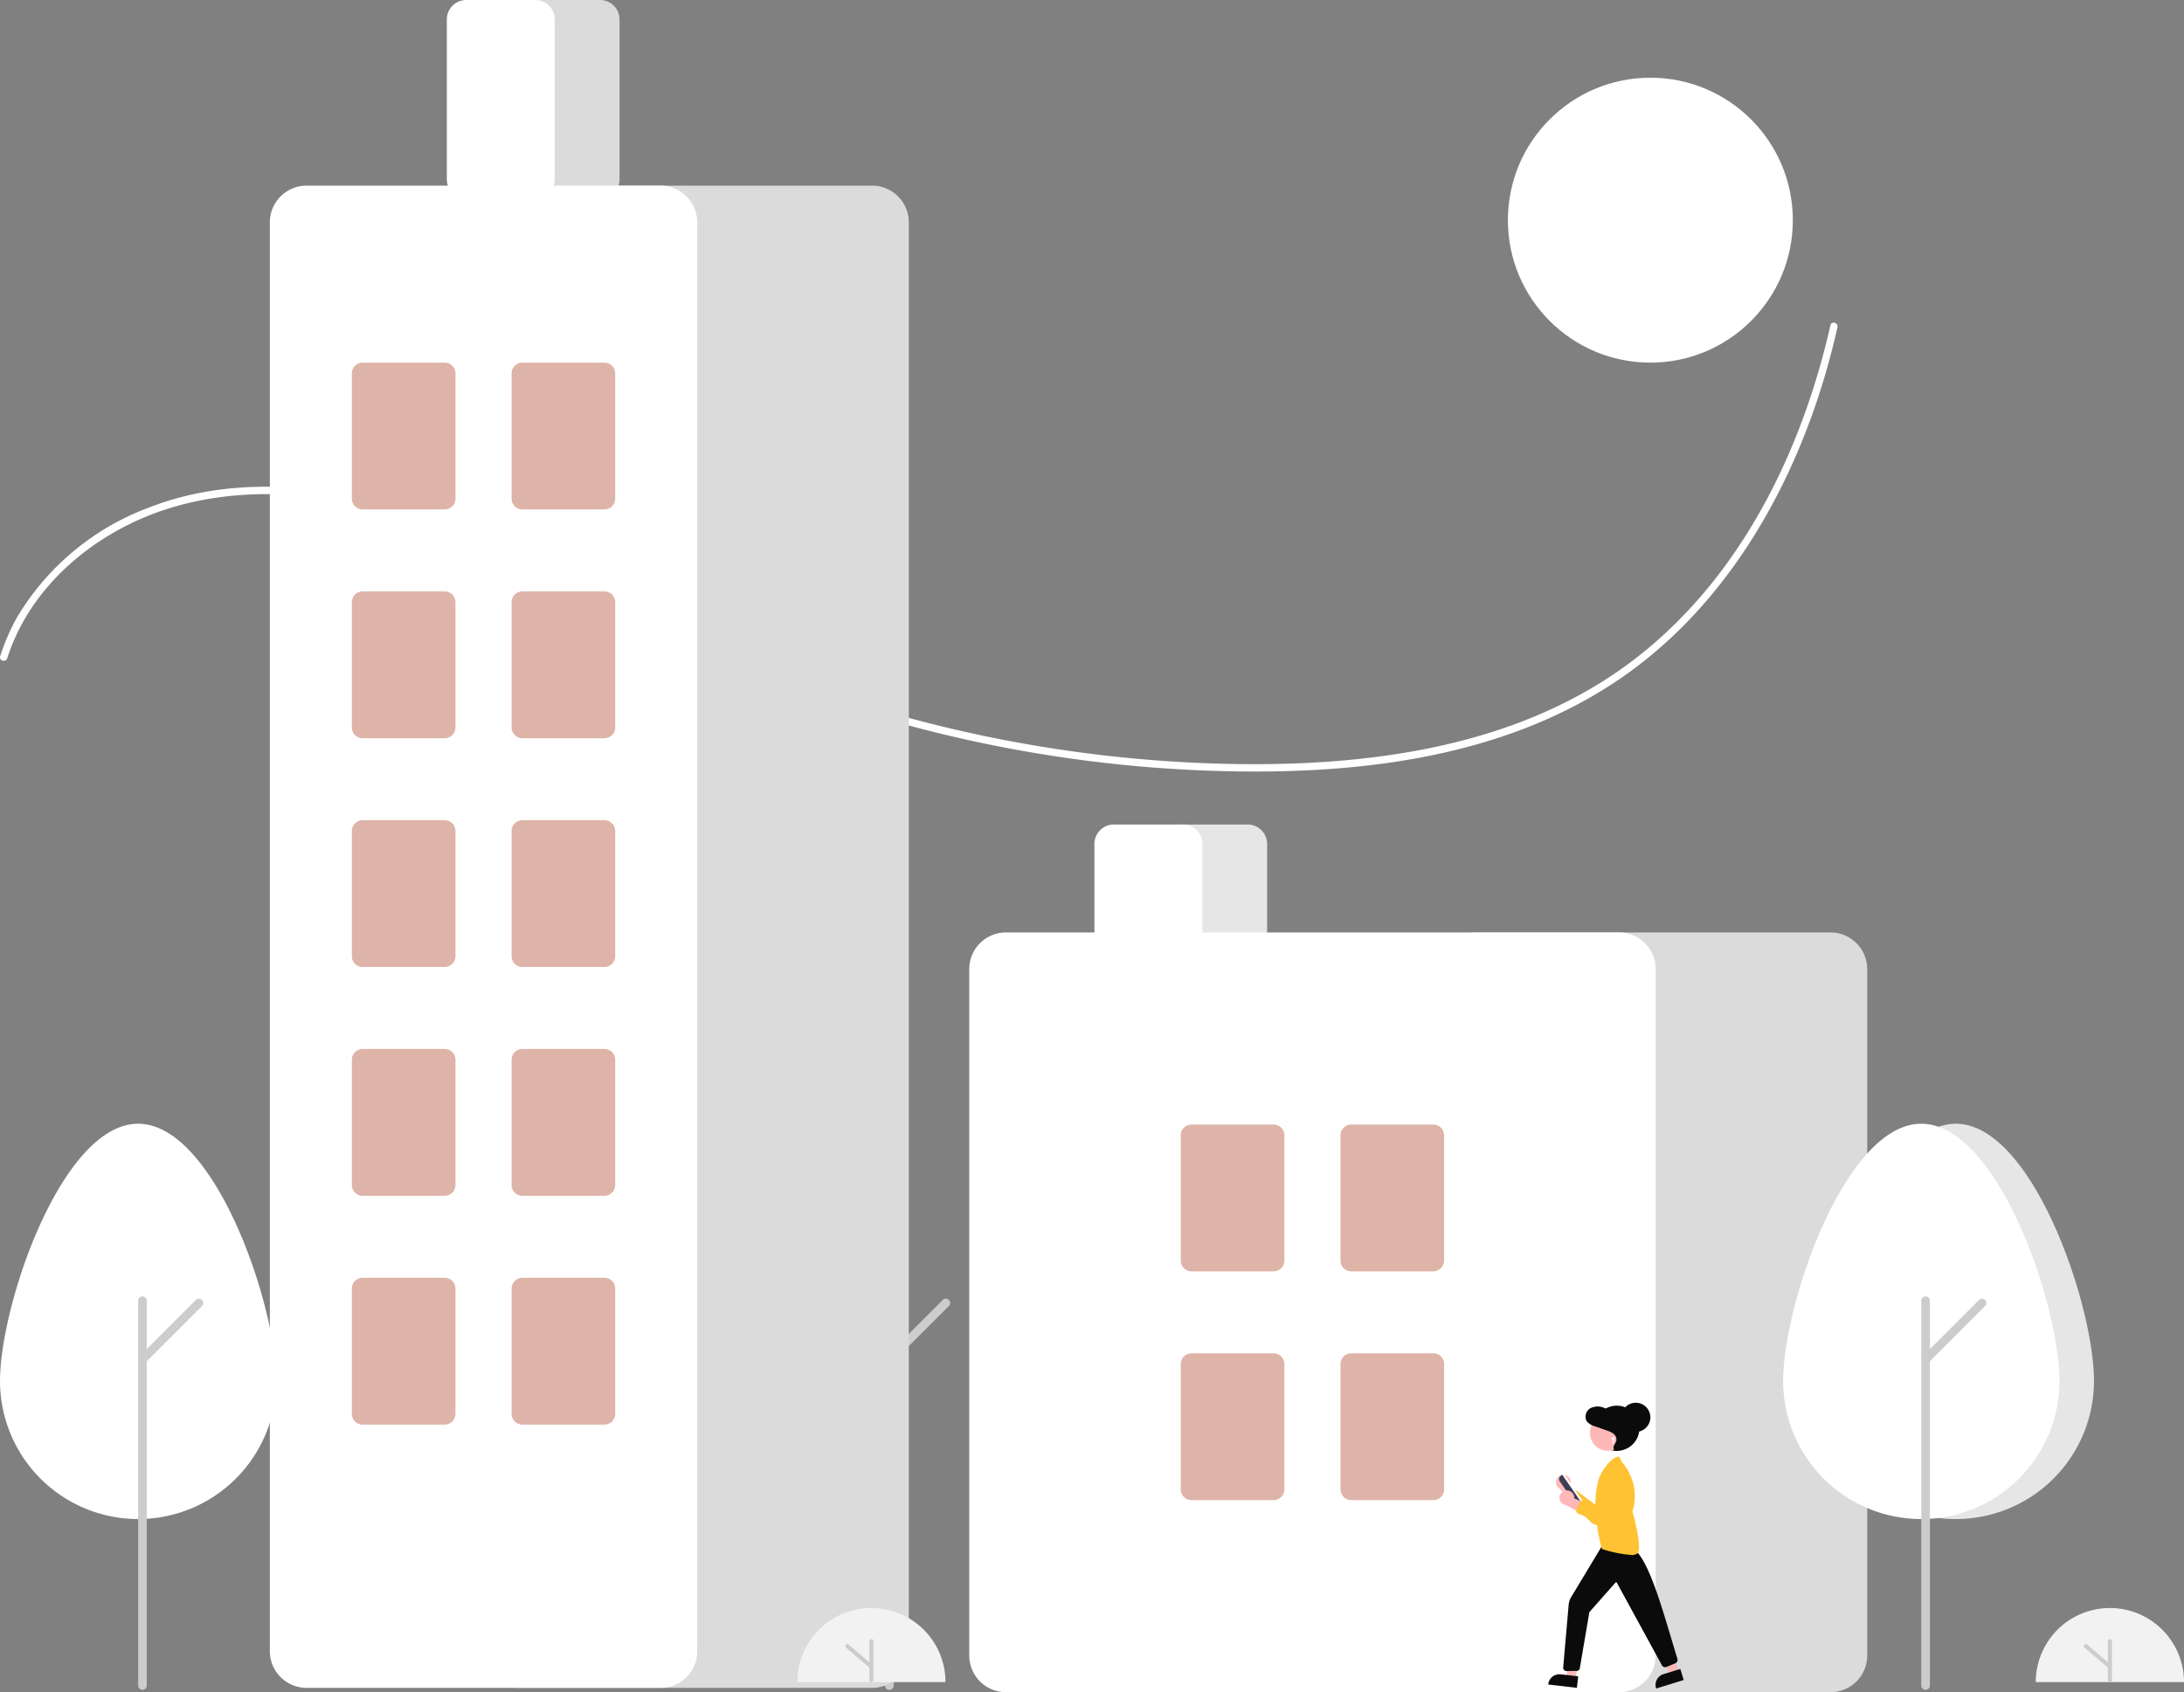 <svg xmlns="http://www.w3.org/2000/svg" width="240.978" height="186.732" viewBox="0 0 240.978 186.732"><rect x="0" y="0" width="240.978" height="186.732" fill="#808080" stroke="none"/><defs><style>.a{fill:#fff;}.b{fill:#ccc;}.c{fill:#dbdbdb;}.d{fill:#e6e6e6;}.e{fill:#deb4a8;}.f{fill:#ffb8b8;}.g{fill:#ffc233;}.h{fill:#3f3d56;}.i{fill:#0b0b0b;}.j{fill:#f2f2f2;}</style></defs><g transform="translate(20458.448 -7959.809)"><circle class="a" cx="15.72" cy="15.72" r="15.72" transform="translate(-20292.07 7968.384)"/><path class="a" d="M167.409,261.217c2.112-6.594,7.268-11.707,13.382-14.749,7.255-3.609,15.592-4.017,23.47-2.613,8.5,1.516,16.452,5.011,24.145,8.826,7.546,3.741,14.97,7.692,22.818,10.783a147.71,147.71,0,0,0,49.1,10.17c15.145.505,31.338-1.154,44.305-9.667,11.882-7.8,19.443-20.667,23.38-34.079q.756-2.576,1.344-5.2c.114-.5-.662-.72-.776-.214-3.176,14.006-9.95,27.849-21.523,36.777-12.517,9.656-28.946,11.889-44.319,11.633a147,147,0,0,1-49.739-9.6c-8.049-3.064-15.645-7.044-23.338-10.885-7.524-3.757-15.259-7.274-23.532-9.007-7.555-1.582-15.643-1.679-22.927,1.137a28.511,28.511,0,0,0-14.667,12.1,23.215,23.215,0,0,0-1.9,4.363C166.474,261.5,167.252,261.71,167.409,261.217Z" transform="translate(-20625.059 7771.231)"/><path class="a" d="M251.385,518.7c0-8.413-6.825-28.377-15.243-28.377S220.9,510.292,220.9,518.7a15.243,15.243,0,1,0,30.487,0Z" transform="translate(-20679.346 7593.49)"/><path class="b" d="M253.374,573.724a.476.476,0,0,1-.476-.476V530.785a.476.476,0,0,1,.953,0v42.463A.476.476,0,0,1,253.374,573.724Z" transform="translate(-20696.104 7572.555)"/><path class="b" d="M253.374,538.026a.476.476,0,0,1-.337-.813l6.23-6.23a.476.476,0,0,1,.674.674l-6.23,6.23A.475.475,0,0,1,253.374,538.026Z" transform="translate(-20696.104 7572.274)"/><path class="b" d="M689.374,573.724a.476.476,0,0,1-.476-.476V530.785a.476.476,0,0,1,.953,0v42.463A.476.476,0,0,1,689.374,573.724Z" transform="translate(-21049.693 7572.555)"/><path class="b" d="M689.374,538.026a.476.476,0,0,1-.337-.813l6.23-6.23a.476.476,0,0,1,.674.674l-6.23,6.23A.474.474,0,0,1,689.374,538.026Z" transform="translate(-21049.693 7572.274)"/><path class="c" d="M349.163,251.912h-7.622a2.146,2.146,0,0,1-2.144-2.144V232.144A2.146,2.146,0,0,1,341.541,230h7.622a2.146,2.146,0,0,1,2.144,2.144v17.625a2.146,2.146,0,0,1-2.144,2.144Z" transform="translate(-20741.396 7729.809)"/><path class="c" d="M375.508,438.772H336.447a4.054,4.054,0,0,1-4.049-4.049V277.049A4.054,4.054,0,0,1,336.447,273h39.061a4.053,4.053,0,0,1,4.049,4.049V434.723A4.054,4.054,0,0,1,375.508,438.772Z" transform="translate(-20737.73 7707.292)"/><path class="a" d="M326.508,438.772H287.447a4.054,4.054,0,0,1-4.049-4.049V277.049A4.054,4.054,0,0,1,287.447,273h39.061a4.054,4.054,0,0,1,4.049,4.049V434.723A4.054,4.054,0,0,1,326.508,438.772Z" transform="translate(-20712.072 7707.292)"/><path class="a" d="M334.163,251.912h-7.622a2.146,2.146,0,0,1-2.144-2.144V232.144A2.146,2.146,0,0,1,326.541,230h7.622a2.146,2.146,0,0,1,2.144,2.144v17.625a2.146,2.146,0,0,1-2.144,2.144Z" transform="translate(-20733.543 7729.809)"/><path class="d" d="M762.163,435.291h-7.622a2.146,2.146,0,0,1-2.144-2.144v-10A2.146,2.146,0,0,1,754.541,421h7.622a2.146,2.146,0,0,1,2.144,2.144v10A2.146,2.146,0,0,1,762.163,435.291Z" transform="translate(-21082.943 7629.793)"/><path class="c" d="M860.508,529.839H821.447a4.054,4.054,0,0,1-4.049-4.049V450.049A4.054,4.054,0,0,1,821.447,446h39.061a4.054,4.054,0,0,1,4.049,4.049V525.79A4.054,4.054,0,0,1,860.508,529.839Z" transform="translate(-21116.98 7616.702)"/><path class="a" d="M780.089,529.839H712.447a4.054,4.054,0,0,1-4.049-4.049V450.049A4.053,4.053,0,0,1,712.447,446h67.643a4.054,4.054,0,0,1,4.049,4.049V525.79A4.054,4.054,0,0,1,780.089,529.839Z" transform="translate(-21059.902 7616.702)"/><path class="a" d="M747.163,435.291h-7.622a2.146,2.146,0,0,1-2.144-2.144v-10A2.146,2.146,0,0,1,739.541,421h7.622a2.146,2.146,0,0,1,2.144,2.144v10A2.146,2.146,0,0,1,747.163,435.291Z" transform="translate(-21075.09 7629.793)"/><g transform="translate(-20419.625 7999.823)"><path class="e" d="M312.639,330.2h-9.051a1.192,1.192,0,0,1-1.191-1.191V315.191A1.192,1.192,0,0,1,303.589,314h9.051a1.192,1.192,0,0,1,1.191,1.191v13.814A1.192,1.192,0,0,1,312.639,330.2Z" transform="translate(-302.398 -314)"/><path class="e" d="M349.639,330.2h-9.051a1.192,1.192,0,0,1-1.191-1.191V315.191A1.192,1.192,0,0,1,340.589,314h9.051a1.192,1.192,0,0,1,1.191,1.191v13.814A1.192,1.192,0,0,1,349.639,330.2Z" transform="translate(-321.773 -314)"/><path class="e" d="M312.639,383.2h-9.051a1.192,1.192,0,0,1-1.191-1.191V368.191A1.192,1.192,0,0,1,303.589,367h9.051a1.192,1.192,0,0,1,1.191,1.191v13.814A1.192,1.192,0,0,1,312.639,383.2Z" transform="translate(-302.398 -341.753)"/><path class="e" d="M349.639,383.2h-9.051a1.192,1.192,0,0,1-1.191-1.191V368.191A1.192,1.192,0,0,1,340.589,367h9.051a1.192,1.192,0,0,1,1.191,1.191v13.814A1.192,1.192,0,0,1,349.639,383.2Z" transform="translate(-321.773 -341.753)"/><path class="e" d="M312.639,436.2h-9.051a1.192,1.192,0,0,1-1.191-1.191V421.191A1.192,1.192,0,0,1,303.589,420h9.051a1.192,1.192,0,0,1,1.191,1.191v13.814a1.192,1.192,0,0,1-1.191,1.191Z" transform="translate(-302.398 -369.506)"/><path class="e" d="M349.639,436.2h-9.051a1.192,1.192,0,0,1-1.191-1.191V421.191A1.192,1.192,0,0,1,340.589,420h9.051a1.192,1.192,0,0,1,1.191,1.191v13.814a1.192,1.192,0,0,1-1.191,1.191Z" transform="translate(-321.773 -369.506)"/><path class="e" d="M312.639,489.2h-9.051a1.192,1.192,0,0,1-1.191-1.191V474.191A1.192,1.192,0,0,1,303.589,473h9.051a1.192,1.192,0,0,1,1.191,1.191v13.814A1.192,1.192,0,0,1,312.639,489.2Z" transform="translate(-302.398 -397.259)"/><path class="e" d="M349.639,489.2h-9.051a1.192,1.192,0,0,1-1.191-1.191V474.191A1.192,1.192,0,0,1,340.589,473h9.051a1.192,1.192,0,0,1,1.191,1.191v13.814A1.192,1.192,0,0,1,349.639,489.2Z" transform="translate(-321.773 -397.259)"/><path class="e" d="M312.639,542.2h-9.051a1.192,1.192,0,0,1-1.191-1.191V527.191A1.192,1.192,0,0,1,303.589,526h9.051a1.192,1.192,0,0,1,1.191,1.191v13.814A1.192,1.192,0,0,1,312.639,542.2Z" transform="translate(-302.398 -425.012)"/><path class="e" d="M349.639,542.2h-9.051a1.192,1.192,0,0,1-1.191-1.191V527.191A1.192,1.192,0,0,1,340.589,526h9.051a1.192,1.192,0,0,1,1.191,1.191v13.814A1.192,1.192,0,0,1,349.639,542.2Z" transform="translate(-321.773 -425.012)"/><path class="e" d="M767.639,506.7h-9.051a1.192,1.192,0,0,1-1.191-1.191V491.691a1.192,1.192,0,0,1,1.191-1.191h9.051a1.192,1.192,0,0,1,1.191,1.191v13.814a1.192,1.192,0,0,1-1.191,1.191Z" transform="translate(-665.937 -406.423)"/><path class="e" d="M804.639,506.7h-9.051a1.192,1.192,0,0,1-1.191-1.191V491.691a1.192,1.192,0,0,1,1.191-1.191h9.051a1.192,1.192,0,0,1,1.191,1.191v13.814a1.192,1.192,0,0,1-1.191,1.191Z" transform="translate(-685.313 -406.423)"/><path class="e" d="M767.639,559.7h-9.051a1.192,1.192,0,0,1-1.191-1.191V544.691a1.192,1.192,0,0,1,1.191-1.191h9.051a1.192,1.192,0,0,1,1.191,1.191v13.814A1.192,1.192,0,0,1,767.639,559.7Z" transform="translate(-665.937 -434.176)"/><path class="e" d="M804.639,559.7h-9.051a1.192,1.192,0,0,1-1.191-1.191V544.691a1.192,1.192,0,0,1,1.191-1.191h9.051a1.192,1.192,0,0,1,1.191,1.191v13.814A1.192,1.192,0,0,1,804.639,559.7Z" transform="translate(-685.313 -434.176)"/></g><path class="d" d="M969.385,518.7c0-8.413-6.825-28.377-15.243-28.377S938.9,510.292,938.9,518.7a15.243,15.243,0,1,0,30.487,0Z" transform="translate(-21196.789 7593.49)"/><path class="a" d="M961.385,518.7c0-8.413-6.825-28.377-15.243-28.377S930.9,510.292,930.9,518.7a15.243,15.243,0,0,0,30.487,0Z" transform="translate(-21192.6 7593.49)"/><path class="b" d="M963.374,573.724a.477.477,0,0,1-.476-.476V530.785a.476.476,0,0,1,.953,0v42.463A.476.476,0,0,1,963.374,573.724Z" transform="translate(-21209.357 7572.555)"/><path class="b" d="M963.374,538.026a.476.476,0,0,1-.337-.813l6.23-6.23a.476.476,0,0,1,.674.674l-6.23,6.23a.475.475,0,0,1-.337.14Z" transform="translate(-21209.357 7572.274)"/><path class="f" d="M845.335,571.682a.81.81,0,0,1,.529,1.123l2.071,2-1.459.327-1.743-1.947a.814.814,0,0,1,.6-1.5Z" transform="translate(-21131.072 7550.904)"/><path class="g" d="M849.643,576.471l-2.555-2.4a.362.362,0,0,1-.01-.519l.522-.528a.363.363,0,0,1,.478-.033l2.141,1.636,1.336-3.24a1.011,1.011,0,0,1,1.38-.522h0a1,1,0,0,1,.553,1.072c-.242,1.474-1.711,3.422-2.565,4.452a.878.878,0,0,1-1.28.08Z" transform="translate(-21132.467 7551.371)"/><path class="a" d="M847.469,574.528l-1.881-2.729a.161.161,0,0,1,.041-.224l.076-.052a.161.161,0,0,1,.224.041l1.881,2.729a.161.161,0,0,1-.041.224l-.076.052a.161.161,0,0,1-.224-.041Z" transform="translate(-21131.727 7550.987)"/><path class="h" d="M846.662,574.618l-1.561-2.265a.443.443,0,0,1,.113-.616l.159-.11,2.064,2.994-.159.11h0a.443.443,0,0,1-.616-.113Z" transform="translate(-21131.445 7550.918)"/><path class="f" d="M771.68,390.423l-.981-.113.13-3.818,1.287.149Z" transform="translate(-21056.275 7754.658)"/><path class="i" d="M845.679,619.341l-3.162-.365,0-.04a1.239,1.239,0,0,1,1.373-1.089h0l1.931.223Z" transform="translate(-21130.133 7526.72)"/><path class="f" d="M793.932,389.223l-.943.292-1.572-3.5,1.392-.43Z" transform="translate(-21067.125 7755.133)"/><path class="i" d="M870.48,617.833l-3.041.939-.012-.038a1.239,1.239,0,0,1,.818-1.549h0l1.858-.574Z" transform="translate(-21143.148 7527.363)"/><path class="i" d="M846.251,601.576a.4.4,0,0,1-.269-.49l.591-6.8a2.054,2.054,0,0,1,.286-.878l3.578-5.938,3.2.575.021.009c1.556.953,2.938,5.575,4.274,10.044.208.7.423,1.414.632,2.1a.4.4,0,0,1-.217.521l-.969.408a.4.4,0,0,1-.51-.178l-4.984-9.125a.08.08,0,0,0-.062-.042.078.078,0,0,0-.069.027l-2.893,3.273-1.063,6.238,0,.013a.4.4,0,0,1-.476.229l-1.043.02h-.007Z" transform="translate(-21131.941 7542.625)"/><path class="g" d="M854.177,577.6l-.02-.006-.006-.02c-.015-.05-1.479-5-.16-8.16v0c.039-.075.959-1.843,2.028-2.02l.029,0,.347.65a5.728,5.728,0,0,1,1.136,5.419c.077.275,1.115,4.054.55,4.619a1.036,1.036,0,0,1-.7.177,14.233,14.233,0,0,1-3.2-.65Z" transform="translate(-21135.854 7553.137)"/><circle class="i" cx="2.496" cy="2.496" r="2.496" transform="translate(-20282.549 8114.92)"/><circle class="f" cx="1.978" cy="1.978" r="1.978" transform="translate(-20283.025 8115.945)"/><path class="i" d="M854.882,560.647c-.18.064-.4.12-.544-.012a.481.481,0,0,1-.032-.541,2.444,2.444,0,0,0,.247-.52.8.8,0,0,0-.294-.733,2.173,2.173,0,0,0-.716-.36l-1.385-.492a1.6,1.6,0,0,1-.9-.585,1.084,1.084,0,0,1,.431-1.4,1.758,1.758,0,0,1,1.521-.03,7.837,7.837,0,0,0,.811.324c.554.146,1.185.015,1.672.328a1.544,1.544,0,0,1,.606,1.347,4.164,4.164,0,0,1-.407,1.489,2.772,2.772,0,0,1-.452.793.934.934,0,0,1-.79.341Z" transform="translate(-21134.654 7559.197)"/><circle class="i" cx="1.61" cy="1.61" r="1.61" transform="translate(-20279.57 8114.599)"/><path class="a" d="M857.21,563.049a.161.161,0,1,1,.221.149v.354a.06.06,0,0,1-.121,0V563.2a.161.161,0,0,1-.1-.149Z" transform="translate(-21137.826 7555.495)"/><path class="f" d="M845.857,575.258a.81.81,0,0,1,.888.868l2.638,1.15-1.254.815-2.312-1.217a.814.814,0,0,1,.041-1.616Z" transform="translate(-21131.496 7549.02)"/><path class="g" d="M852.449,576.43l-3.23-1.356a.362.362,0,0,1-.19-.483l.3-.677a.363.363,0,0,1,.436-.2l2.577.787.123-3.5a1.011,1.011,0,0,1,1.111-.971h0a1,1,0,0,1,.892.812c.286,1.466-.411,3.8-.852,5.067a.878.878,0,0,1-1.172.521Z" transform="translate(-21133.527 7551.758)"/><path class="j" d="M989.422,610.677a8.177,8.177,0,0,1,16.354,0" transform="translate(-21223.246 7534.752)"/><path class="b" d="M1006.345,614.442a.221.221,0,0,1-.221-.221v-4.31a.221.221,0,0,1,.442,0v4.309a.221.221,0,0,1-.221.221Z" transform="translate(-21231.99 7530.987)"/><path class="b" d="M1003.429,613.569a.22.22,0,0,1-.144-.053l-2.652-2.276a.221.221,0,0,1,.288-.335l2.652,2.276a.221.221,0,0,1-.144.389Z" transform="translate(-21229.076 7530.379)"/><path class="j" d="M1042.31,610.677a8.177,8.177,0,0,1,16.354,0" transform="translate(-21412.789 7534.752)"/><path class="b" d="M1059.232,614.442a.221.221,0,0,1-.221-.221v-4.309a.221.221,0,0,1,.442,0v4.309a.221.221,0,0,1-.221.221Z" transform="translate(-21421.535 7530.987)"/><path class="b" d="M1056.317,613.569a.22.22,0,0,1-.144-.053l-2.652-2.276a.221.221,0,0,1,.288-.335l2.652,2.276a.221.221,0,0,1-.144.389Z" transform="translate(-21418.619 7530.38)"/></g></svg>